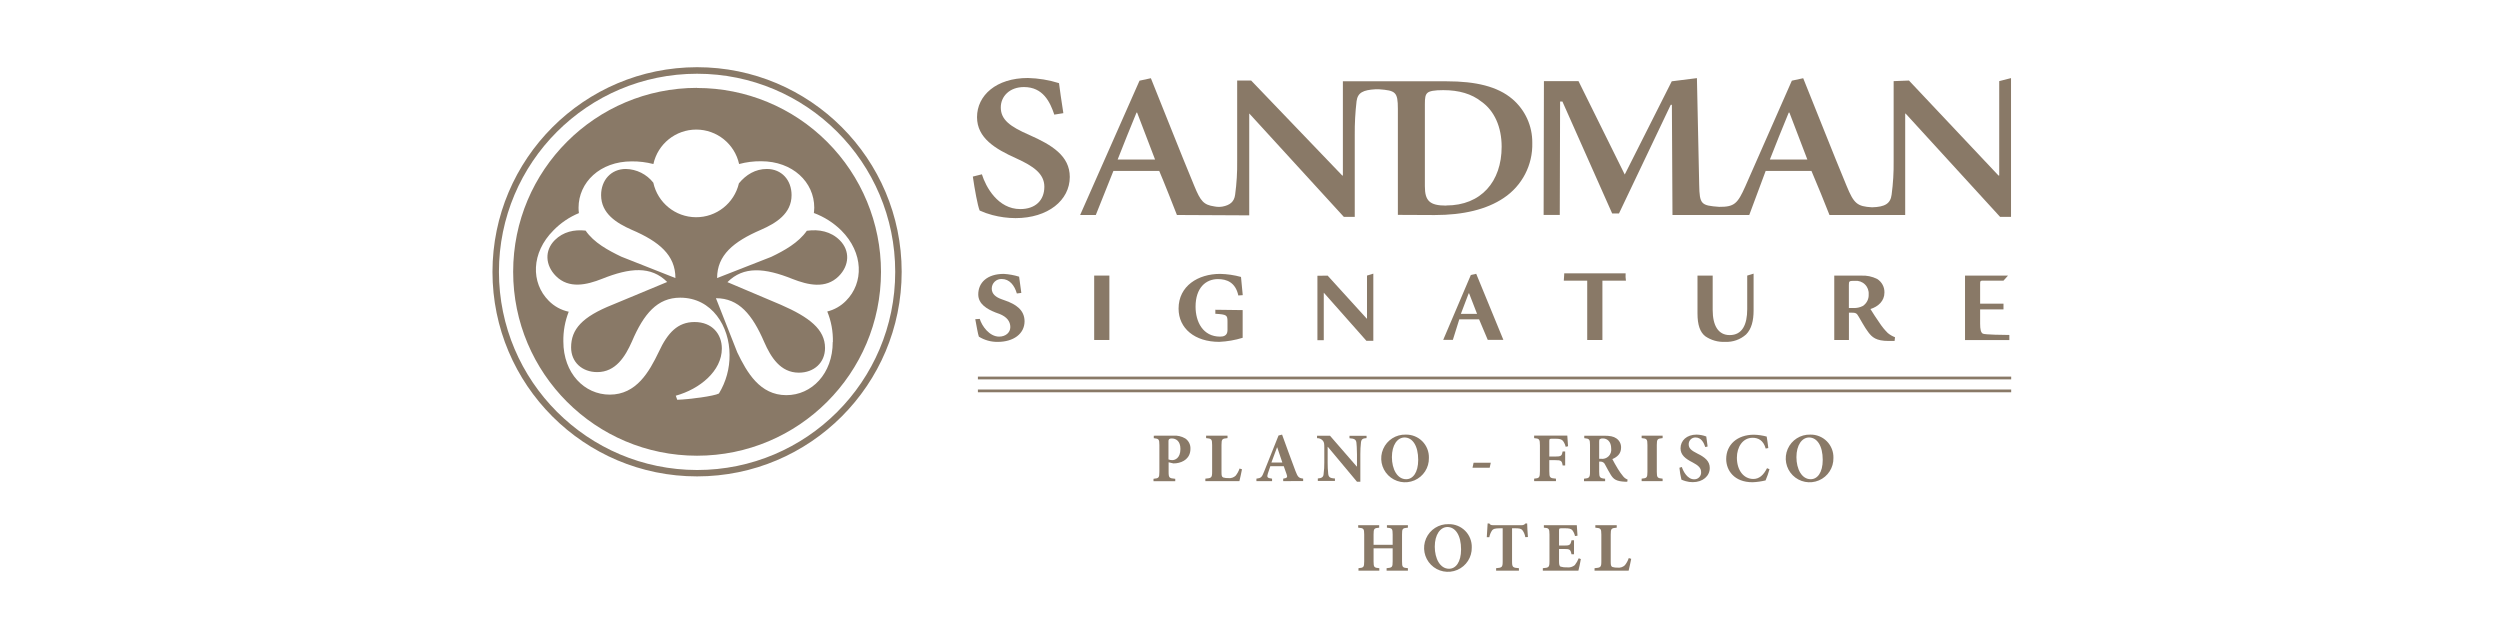 <?xml version="1.0" encoding="UTF-8"?>
<svg width="270px" height="69px" viewBox="0 0 270 69" version="1.1" xmlns="http://www.w3.org/2000/svg" xmlns:xlink="http://www.w3.org/1999/xlink">
    <!-- Generator: Sketch 58 (84663) - https://sketch.com -->
    <title>Small</title>
    <desc>Created with Sketch.</desc>
    <g id="Small" stroke="none" stroke-width="1" fill="none" fill-rule="evenodd">
        <g id="zpla---signature-plano---frisco" transform="translate(53, 7)" fill="#897967" fill-rule="nonzero">
            <path d="M60.872,5.4 C60.406,4.001 59.645,2.402 57.584,2.402 C56.04,2.402 55.085,3.403 55.085,4.602 C55.085,5.935 56.088,6.67 58.173,7.579 C60.591,8.649 62.537,9.824 62.537,12.112 C62.537,14.626 60.183,16.557 56.677,16.557 C55.832,16.553 54.992,16.441 54.175,16.225 C53.705,16.102 53.246,15.94 52.803,15.738 C52.582,15.204 52.262,13.427 52.066,12.07 L53.045,11.825 C53.465,13.179 54.764,15.581 57.191,15.581 C58.811,15.581 59.79,14.648 59.79,13.164 C59.79,11.765 58.614,10.943 56.75,10.099 C54.471,9.078 52.519,7.896 52.519,5.654 C52.519,3.297 54.604,1.423 58.013,1.423 C59.153,1.451 60.285,1.638 61.373,1.979 C61.47,2.798 61.618,3.732 61.842,5.222 L60.884,5.376 L60.872,5.4 Z" id="Path"></path>
            <path d="M103.191,15.204 C101.402,15.204 100.886,14.693 100.886,13.112 L100.886,4.246 C100.886,3.56 100.934,3.246 101.158,3.037 C101.381,2.829 101.919,2.735 102.874,2.735 C104.566,2.735 105.938,3.134 106.996,3.977 C108.392,4.959 109.178,6.715 109.178,8.845 C109.178,12.602 106.969,15.191 103.191,15.191 L103.191,15.204 Z M67.707,10.226 C68.369,8.558 69.031,6.869 69.744,5.159 L69.808,5.159 L71.745,10.226 L67.707,10.226 Z M101.943,16.225 C105.035,16.225 107.558,15.621 109.399,14.382 C111.387,13.062 112.554,10.811 112.487,8.425 C112.507,6.605 111.716,4.87 110.329,3.69 C108.734,2.336 106.383,1.78 103.243,1.78 L92.031,1.78 L92.031,11.958 L91.965,11.958 L82.125,1.698 L80.614,1.698 L80.614,10.38 C80.632,11.599 80.559,12.817 80.394,14.025 C80.297,14.796 79.832,15.158 79.022,15.312 C78.734,15.359 78.44,15.353 78.154,15.294 C76.994,15.122 76.665,14.741 75.979,13.07 C74.41,9.293 72.839,5.267 71.295,1.448 L70.068,1.713 L63.655,16.219 L65.347,16.219 C65.347,16.219 66.979,12.148 67.248,11.459 L72.195,11.459 C72.612,12.414 73.836,15.509 74.108,16.219 L81.917,16.258 L81.917,5.267 L81.932,5.267 L92.137,16.424 L93.313,16.424 L93.313,7.579 C93.302,6.359 93.368,5.14 93.509,3.929 C93.633,2.995 94.222,2.72 95.546,2.641 L95.933,2.641 C97.722,2.777 97.97,2.928 97.97,4.757 L97.97,16.207 L101.943,16.225 Z" id="Shape"></path>
            <path d="M138.147,10.226 C138.809,8.558 139.47,6.869 140.184,5.159 L140.256,5.159 L142.193,10.226 L138.147,10.226 Z M115.455,16.213 L115.491,3.968 L115.742,3.968 L121.115,16.056 L121.849,16.056 L127.44,4.318 L127.564,4.318 L127.627,16.219 L135.92,16.219 C135.92,16.219 137.43,12.148 137.693,11.459 L142.637,11.459 C143.057,12.414 144.315,15.509 144.584,16.219 L152.761,16.219 L152.761,5.267 L152.809,5.267 L163.012,16.424 L164.19,16.424 L164.19,1.435 L162.915,1.762 L162.915,11.958 L162.839,11.958 L153.169,1.698 L151.513,1.762 L151.513,10.38 C151.53,11.599 151.457,12.817 151.295,14.025 C151.171,14.983 150.591,15.352 149.18,15.388 C147.566,15.297 147.219,14.983 146.43,13.07 C144.862,9.293 143.293,5.267 141.746,1.448 L140.519,1.713 L135.49,13.137 C134.659,15.001 134.303,15.352 132.671,15.34 C130.707,15.195 130.555,15.071 130.513,12.958 L130.268,1.438 L127.549,1.78 L122.472,11.849 L117.479,1.762 L113.744,1.762 L113.711,16.213 L115.455,16.213 Z" id="Shape"></path>
            <path d="M52.812,27.437 C53.048,28.219 53.858,29.355 54.906,29.355 C55.589,29.355 56.115,28.935 56.115,28.325 C56.115,27.715 55.74,27.219 54.946,26.905 L54.523,26.751 C53.616,26.391 52.652,25.844 52.652,24.798 C52.652,23.517 53.619,22.58 55.411,22.58 C55.972,22.614 56.527,22.715 57.064,22.882 C57.127,23.305 57.191,23.852 57.303,24.635 L56.819,24.696 C56.568,23.819 56.024,23.133 55.196,23.133 C54.911,23.118 54.633,23.222 54.427,23.419 C54.221,23.617 54.106,23.89 54.109,24.176 C54.109,24.756 54.562,25.101 55.169,25.315 L55.559,25.457 C56.668,25.847 57.638,26.439 57.653,27.69 C57.653,29.062 56.445,29.924 54.746,29.924 C54.03,29.933 53.326,29.737 52.718,29.359 C52.625,29.126 52.468,28.222 52.329,27.473 L52.812,27.44 L52.812,27.437 Z" id="Path"></path>
            <polygon id="Path" points="66.813 29.718 65.172 29.718 65.172 22.762 66.813 22.762"></polygon>
            <path d="M80.738,24.91 C80.436,23.487 79.475,23.142 78.538,23.142 C77.23,23.142 76.121,24.079 76.121,26.125 C76.121,27.748 76.909,29.355 78.774,29.355 C79.103,29.355 79.569,29.277 79.569,28.666 L79.569,27.76 C79.569,27.041 79.52,26.965 78.257,26.887 L78.257,26.454 L81.207,26.491 L81.207,28.515 L81.207,29.482 C80.384,29.735 79.533,29.882 78.674,29.921 C76.051,29.921 74.286,28.482 74.286,26.327 C74.286,23.877 76.402,22.58 78.768,22.58 C79.532,22.595 80.292,22.706 81.028,22.91 L81.216,24.877 L80.747,24.91 L80.738,24.91 Z" id="Path"></path>
            <polygon id="Path" points="95.319 29.809 94.573 29.809 89.982 24.623 89.967 24.623 89.967 29.739 89.281 29.739 89.281 22.783 90.387 22.768 94.603 27.406 94.636 27.406 94.636 22.762 95.319 22.553"></polygon>
            <path d="M104.775,26.896 L106.522,26.896 L105.663,24.68 L105.618,24.68 L104.775,26.896 Z M107.679,29.709 L106.742,27.491 L104.603,27.491 C104.542,27.66 104.047,29.259 103.908,29.709 L102.865,29.709 L105.851,22.698 L106.431,22.571 L109.365,29.709 L107.679,29.709 Z" id="Shape"></path>
            <path d="M120.06,29.718 L118.419,29.718 L118.419,23.315 L115.89,23.315 C115.938,22.456 115.92,23.061 115.938,22.517 L122.568,22.517 C122.549,22.783 122.56,23.051 122.602,23.315 L120.06,23.315 L120.06,29.718 L120.06,29.718 Z" id="Path"></path>
            <path d="M131.97,22.762 L131.97,26.47 C131.97,28.171 132.574,29.189 133.81,29.189 C135.17,29.189 135.699,28.05 135.699,26.394 L135.699,22.762 L136.388,22.553 L136.388,26.53 C136.388,27.624 136.167,28.53 135.575,29.123 C134.954,29.675 134.141,29.962 133.312,29.921 C132.551,29.96 131.799,29.747 131.172,29.316 C130.613,28.881 130.329,28.107 130.329,26.85 L130.329,22.762 L131.97,22.762 Z" id="Path"></path>
            <path d="M146.678,26.264 L147.17,26.264 C147.521,26.282 147.87,26.207 148.183,26.046 C148.607,25.769 148.849,25.286 148.817,24.78 C148.844,24.385 148.697,23.997 148.415,23.719 C148.133,23.44 147.744,23.298 147.349,23.33 C146.705,23.33 146.678,23.348 146.678,23.783 L146.678,26.279 L146.678,26.264 Z M146.678,29.718 L145.1,29.718 L145.1,22.768 L147.974,22.768 C148.583,22.73 149.191,22.855 149.736,23.13 C150.239,23.445 150.537,24.003 150.519,24.596 C150.519,25.502 149.86,26.107 149.008,26.376 C149.198,26.702 149.694,27.452 150.023,27.923 C150.272,28.3 150.56,28.649 150.881,28.966 C151.113,29.16 151.377,29.314 151.661,29.419 L151.616,29.824 L150.993,29.824 C149.603,29.824 149.18,29.419 148.76,28.857 C148.382,28.358 147.98,27.594 147.711,27.155 C147.527,26.826 147.409,26.766 146.935,26.766 L146.684,26.766 L146.684,29.718 L146.678,29.718 Z" id="Shape"></path>
            <path d="M159.213,22.762 L163.867,22.762 L163.377,23.309 L161.304,23.309 C160.866,23.309 160.854,23.309 160.854,23.698 L160.854,25.793 L163.377,25.793 L163.377,26.415 L160.854,26.415 L160.854,27.959 C160.854,28.564 160.929,28.929 161.156,29.038 C161.383,29.147 163.465,29.177 164.009,29.177 L164.009,29.724 L159.222,29.724 L159.222,22.774 L159.213,22.762 Z" id="Path"></path>
            <polygon id="Path" points="52.613 33.674 52.613 33.973 164.208 33.973 164.208 33.674"></polygon>
            <polygon id="Path" points="52.613 35.067 52.613 35.366 164.208 35.366 164.208 35.067"></polygon>
            <path d="M0.885,22.363 C0.885,10.545 10.466,0.964 22.284,0.964 C34.102,0.964 43.683,10.545 43.683,22.363 C43.683,34.181 34.102,43.761 22.284,43.761 C10.472,43.746 0.9,34.175 0.885,22.363 Z M0.187,22.363 C0.192,34.565 10.088,44.454 22.29,44.45 C34.493,44.447 44.382,34.553 44.381,22.351 C44.379,10.148 34.487,0.257 22.284,0.257 C10.083,0.272 0.197,10.162 0.187,22.363 Z" id="Shape"></path>
            <path d="M36.935,29.936 C36.935,33.36 34.668,35.677 31.924,35.677 C29.059,35.677 27.663,33.209 26.627,31.06 L24.321,25.206 C26.79,25.206 28.249,26.959 29.537,29.945 C30.253,31.577 31.287,33.248 33.275,33.248 C34.907,33.248 36.104,32.175 36.104,30.582 C36.104,28.57 34.408,27.258 31.335,25.916 L25.563,23.472 C27.307,21.725 29.591,21.921 32.601,23.133 C34.26,23.78 36.176,24.23 37.581,22.831 C38.739,21.677 38.823,20.072 37.696,18.948 C36.744,17.996 35.463,17.739 34.139,17.923 C33.233,19.22 31.704,20.066 30.298,20.74 L24.448,23.03 C24.448,20.565 26.198,19.102 29.186,17.815 C30.818,17.101 32.489,16.068 32.489,14.073 C32.489,12.441 31.413,11.248 29.824,11.248 C28.582,11.248 27.57,11.867 26.802,12.801 C26.297,14.958 24.366,16.478 22.151,16.46 C19.936,16.443 18.028,14.893 17.558,12.729 C16.84,11.814 15.749,11.271 14.587,11.248 C12.995,11.248 11.919,12.457 11.919,14.073 C11.919,16.068 13.593,17.095 15.219,17.815 C18.207,19.09 19.945,20.565 19.945,23.03 L14.104,20.722 C12.689,20.042 11.139,19.211 10.245,17.905 C9.002,17.772 7.827,18.032 6.92,18.93 C5.793,20.054 5.884,21.649 7.038,22.813 C8.443,24.221 10.362,23.771 12.018,23.115 C15.04,21.906 17.31,21.707 19.057,23.454 L13.158,25.907 C9.858,27.222 8.679,28.561 8.679,30.522 C8.679,32.115 9.87,33.187 11.502,33.187 C13.493,33.187 14.524,31.516 15.249,29.881 C16.521,26.896 17.993,25.149 20.462,25.149 C23.922,25.149 25.793,28.292 25.793,31.32 C25.809,32.793 25.411,34.241 24.644,35.499 C24.121,35.78 21.456,36.137 20.141,36.176 L19.984,35.735 C22.571,35.022 24.959,33.07 24.959,30.643 C24.959,29.09 23.922,27.778 22.012,27.778 C20.199,27.778 19.108,28.932 18.15,30.999 C17.116,33.151 15.732,35.62 12.855,35.62 C10.112,35.62 7.842,33.308 7.842,29.878 C7.823,28.78 8.02,27.688 8.422,26.666 C7.602,26.493 6.852,26.082 6.265,25.484 C4.324,23.544 4.352,20.302 6.772,17.881 C7.552,17.078 8.488,16.443 9.522,16.016 C9.497,15.826 9.484,15.634 9.483,15.442 C9.483,12.695 11.795,10.429 15.225,10.429 C16.015,10.421 16.802,10.517 17.567,10.716 C18.044,8.542 19.97,6.994 22.195,6.994 C24.42,6.994 26.346,8.542 26.823,10.716 C27.597,10.508 28.397,10.406 29.198,10.414 C32.619,10.414 34.94,12.68 34.94,15.427 C34.94,15.648 34.898,16.004 34.898,16.004 C36.007,16.415 37.017,17.057 37.859,17.887 C40.277,20.305 40.304,23.55 38.364,25.49 C37.811,26.054 37.112,26.452 36.345,26.642 C36.772,27.686 36.978,28.808 36.95,29.936 L36.935,29.936 Z M22.284,2.49 C11.315,2.49 2.422,11.381 2.421,22.351 C2.419,33.32 11.309,42.214 22.278,42.217 C33.247,42.22 42.143,33.332 42.148,22.363 C42.148,17.095 40.055,12.043 36.329,8.318 C32.604,4.593 27.552,2.501 22.284,2.502 L22.284,2.49 Z" id="Shape"></path>
            <path d="M73.685,40.05 C74.147,40.013 74.609,40.118 75.009,40.352 C75.374,40.601 75.585,41.02 75.568,41.462 C75.568,42.474 74.818,42.936 74.026,43.033 C73.926,43.044 73.825,43.049 73.724,43.048 L73.21,42.927 L73.21,43.961 C73.21,44.604 73.277,44.656 73.927,44.71 L73.927,44.967 L71.579,44.967 L71.579,44.71 C72.144,44.656 72.213,44.604 72.213,43.961 L72.213,41.069 C72.213,40.428 72.144,40.383 71.609,40.322 L71.609,40.056 L73.685,40.05 Z M73.195,42.619 C73.325,42.669 73.464,42.695 73.603,42.695 C73.881,42.695 74.486,42.498 74.486,41.486 C74.486,40.63 74.002,40.352 73.543,40.352 C73.443,40.345 73.344,40.371 73.262,40.428 C73.21,40.494 73.186,40.577 73.195,40.661 L73.195,42.619 Z" id="Shape"></path>
            <path d="M81.134,43.683 C81.074,43.985 80.916,44.755 80.856,44.961 L77.178,44.961 L77.178,44.695 C77.834,44.644 77.91,44.589 77.91,43.955 L77.91,41.063 C77.91,40.413 77.834,40.368 77.26,40.316 L77.26,40.05 L79.572,40.05 L79.572,40.316 C78.988,40.368 78.922,40.413 78.922,41.063 L78.922,44.009 C78.922,44.363 78.952,44.499 79.109,44.568 C79.294,44.622 79.486,44.645 79.677,44.635 C79.96,44.666 80.241,44.572 80.448,44.378 C80.634,44.146 80.778,43.883 80.871,43.601 L81.134,43.683 Z" id="Path"></path>
            <path d="M85.585,44.961 L85.585,44.695 C86.03,44.629 86.069,44.538 85.948,44.205 C85.873,43.979 85.758,43.662 85.646,43.35 L84.195,43.35 C84.111,43.586 84.014,43.858 83.923,44.16 C83.818,44.523 83.833,44.629 84.383,44.695 L84.383,44.961 L82.693,44.961 L82.693,44.695 C83.192,44.635 83.283,44.553 83.53,43.918 L85.081,40.035 L85.465,39.938 C85.948,41.259 86.416,42.574 86.909,43.867 C87.166,44.532 87.263,44.629 87.74,44.689 L87.74,44.955 L85.585,44.961 Z M84.942,41.32 L84.918,41.32 C84.706,41.873 84.516,42.416 84.313,42.951 L85.492,42.951 L84.942,41.32 Z" id="Shape"></path>
            <path d="M94.588,40.316 C94.18,40.337 94.023,40.437 93.984,40.785 C93.938,41.201 93.916,41.62 93.917,42.039 L93.917,45.027 L93.554,45.027 L90.412,41.265 L90.387,41.265 L90.387,42.966 C90.385,43.37 90.405,43.774 90.448,44.175 C90.487,44.508 90.614,44.653 91.173,44.674 L91.173,44.94 L89.324,44.94 L89.324,44.674 C89.747,44.644 89.928,44.523 89.949,44.199 C90.004,43.787 90.029,43.371 90.025,42.954 L90.025,41.401 C90.025,40.912 90.01,40.766 89.868,40.594 C89.713,40.411 89.482,40.31 89.242,40.322 L89.242,40.056 L90.638,40.056 L93.524,43.38 L93.554,43.38 L93.554,42.054 C93.554,41.389 93.509,41.032 93.494,40.815 C93.455,40.488 93.298,40.362 92.745,40.331 L92.745,40.065 L94.588,40.065 L94.588,40.316 Z" id="Path"></path>
            <path d="M101.321,42.453 C101.345,43.506 100.725,44.468 99.756,44.881 C98.787,45.294 97.664,45.074 96.921,44.327 C96.178,43.58 95.965,42.456 96.384,41.489 C96.803,40.522 97.769,39.908 98.822,39.938 C99.492,39.923 100.139,40.184 100.611,40.659 C101.083,41.134 101.34,41.783 101.321,42.453 L101.321,42.453 Z M97.326,42.371 C97.326,43.662 97.9,44.755 98.867,44.755 C99.583,44.755 100.166,44.054 100.166,42.664 C100.166,41.153 99.562,40.247 98.686,40.247 C97.912,40.256 97.326,41.063 97.326,42.371 L97.326,42.371 Z" id="Shape"></path>
            <polygon id="Path" points="107.885 43.516 106.032 43.516 106.147 42.973 108.005 42.973"></polygon>
            <path d="M116.092,41.253 C116.038,41.018 115.936,40.796 115.79,40.603 C115.63,40.437 115.427,40.383 115.004,40.383 L114.627,40.383 C114.361,40.383 114.324,40.398 114.324,40.649 L114.324,42.308 L114.929,42.308 C115.609,42.308 115.675,42.241 115.766,41.758 L116.038,41.758 L116.038,43.269 L115.766,43.269 C115.684,42.755 115.609,42.695 114.929,42.695 L114.324,42.695 L114.324,43.888 C114.324,44.598 114.385,44.644 115.044,44.695 L115.044,44.961 L112.687,44.961 L112.687,44.695 C113.237,44.644 113.312,44.598 113.312,43.888 L113.312,41.099 C113.312,40.419 113.237,40.365 112.687,40.319 L112.687,40.047 L116.268,40.047 C116.268,40.177 116.313,40.757 116.349,41.196 L116.092,41.253 Z" id="Path"></path>
            <path d="M122.747,45.027 L122.52,45.027 C121.568,44.982 121.275,44.771 120.973,44.293 C120.776,43.991 120.571,43.577 120.353,43.184 C120.274,42.979 120.074,42.846 119.855,42.852 L119.71,42.852 L119.71,43.955 C119.71,44.559 119.785,44.65 120.353,44.701 L120.353,44.967 L118.072,44.967 L118.072,44.701 C118.637,44.65 118.721,44.574 118.721,43.955 L118.721,41.054 C118.721,40.449 118.652,40.374 118.102,40.322 L118.102,40.056 L120.217,40.056 C120.876,40.056 121.26,40.132 121.562,40.343 C121.897,40.566 122.092,40.948 122.076,41.35 C122.076,42.015 121.638,42.368 121.133,42.58 C121.239,42.8 121.526,43.305 121.737,43.652 C121.911,43.939 122.106,44.212 122.321,44.468 C122.444,44.614 122.602,44.725 122.78,44.792 L122.747,45.027 Z M119.906,42.552 C120.209,42.593 120.514,42.49 120.73,42.273 C120.946,42.057 121.049,41.753 121.009,41.449 C121.009,40.649 120.541,40.352 120.118,40.352 C119.999,40.337 119.88,40.364 119.779,40.428 C119.725,40.473 119.71,40.549 119.71,40.709 L119.71,42.552 L119.906,42.552 Z" id="Shape"></path>
            <path d="M124.297,44.961 L124.297,44.695 C124.856,44.644 124.923,44.589 124.923,43.955 L124.923,41.063 C124.923,40.422 124.856,40.368 124.297,40.316 L124.297,40.05 L126.563,40.05 L126.563,40.316 C126.004,40.368 125.935,40.422 125.935,41.063 L125.935,43.955 C125.935,44.589 126.004,44.644 126.563,44.695 L126.563,44.961 L124.297,44.961 Z" id="Path"></path>
            <path d="M131.172,41.283 C131.012,40.806 130.734,40.247 130.114,40.247 C129.916,40.242 129.724,40.32 129.585,40.462 C129.446,40.604 129.372,40.798 129.38,40.996 C129.38,41.41 129.652,41.652 130.317,41.984 C131.112,42.371 131.655,42.794 131.655,43.541 C131.655,44.402 130.921,45.073 129.818,45.073 C129.56,45.075 129.304,45.039 129.057,44.967 C128.899,44.922 128.744,44.867 128.594,44.801 C128.491,44.378 128.418,43.949 128.377,43.516 L128.64,43.435 C128.791,43.918 129.244,44.765 129.963,44.765 C130.173,44.773 130.377,44.691 130.521,44.539 C130.666,44.386 130.738,44.179 130.719,43.97 C130.719,43.526 130.386,43.248 129.812,42.945 C129.035,42.552 128.498,42.145 128.498,41.419 C128.498,40.588 129.156,39.938 130.229,39.938 C130.588,39.945 130.942,40.014 131.278,40.141 C131.308,40.422 131.362,40.745 131.423,41.223 L131.172,41.283 Z" id="Path"></path>
            <path d="M138.104,43.677 C137.992,44.089 137.85,44.493 137.681,44.885 C137.22,44.996 136.75,45.062 136.276,45.082 C134.266,45.082 133.429,43.776 133.429,42.577 C133.429,41.026 134.623,39.948 136.427,39.948 C136.892,39.96 137.353,40.028 137.802,40.15 C137.869,40.567 137.923,40.915 137.977,41.389 L137.696,41.443 C137.449,40.537 136.865,40.28 136.285,40.28 C135.188,40.28 134.584,41.313 134.584,42.426 C134.584,43.813 135.333,44.728 136.361,44.728 C136.986,44.728 137.455,44.326 137.838,43.565 L138.104,43.677 Z" id="Path"></path>
            <path d="M145.01,42.453 C145.034,43.506 144.414,44.468 143.445,44.881 C142.475,45.294 141.352,45.074 140.609,44.327 C139.867,43.58 139.654,42.456 140.073,41.489 C140.492,40.522 141.457,39.908 142.51,39.938 C143.18,39.923 143.827,40.184 144.3,40.659 C144.772,41.134 145.029,41.783 145.01,42.453 L145.01,42.453 Z M141.015,42.371 C141.015,43.662 141.589,44.755 142.556,44.755 C143.275,44.755 143.855,44.054 143.855,42.664 C143.855,41.153 143.251,40.247 142.374,40.247 C141.613,40.256 141.015,41.063 141.015,42.371 L141.015,42.371 Z" id="Shape"></path>
            <path d="M99.054,49.987 C98.465,50.038 98.42,50.083 98.42,50.727 L98.42,53.634 C98.42,54.269 98.48,54.314 99.054,54.365 L99.054,54.631 L96.752,54.631 L96.752,54.365 C97.356,54.314 97.407,54.26 97.407,53.625 L97.407,52.223 L95.346,52.223 L95.346,53.625 C95.346,54.269 95.407,54.314 95.966,54.365 L95.966,54.631 L93.715,54.631 L93.715,54.365 C94.265,54.314 94.334,54.269 94.334,53.625 L94.334,50.727 C94.334,50.083 94.265,50.038 93.684,49.987 L93.684,49.721 L95.951,49.721 L95.951,49.987 C95.407,50.038 95.346,50.083 95.346,50.727 L95.346,51.836 L97.407,51.836 L97.407,50.727 C97.407,50.083 97.347,50.038 96.788,49.987 L96.788,49.721 L99.054,49.721 L99.054,49.987 Z" id="Path"></path>
            <path d="M105.951,52.123 C105.975,53.176 105.355,54.138 104.386,54.551 C103.416,54.964 102.293,54.745 101.55,53.998 C100.808,53.25 100.595,52.126 101.014,51.159 C101.433,50.192 102.398,49.578 103.451,49.609 C104.121,49.594 104.768,49.854 105.241,50.329 C105.713,50.805 105.97,51.453 105.951,52.123 Z M101.955,52.041 C101.955,53.332 102.53,54.426 103.497,54.426 C104.216,54.426 104.796,53.725 104.796,52.335 C104.796,50.824 104.192,49.917 103.315,49.917 C102.554,49.926 101.955,50.733 101.955,52.041 L101.955,52.041 Z" id="Shape"></path>
            <path d="M111.732,51.014 C111.691,50.73 111.576,50.461 111.399,50.234 C111.272,50.098 111.076,50.053 110.638,50.053 L110.302,50.053 L110.302,53.625 C110.302,54.269 110.378,54.314 111.043,54.365 L111.043,54.631 L108.58,54.631 L108.58,54.365 C109.214,54.314 109.29,54.269 109.29,53.625 L109.29,50.053 L109.033,50.053 C108.413,50.053 108.277,50.138 108.163,50.259 C108.002,50.486 107.894,50.746 107.845,51.02 L107.573,51.02 C107.604,50.47 107.649,49.917 107.664,49.533 L107.845,49.533 C107.966,49.705 108.066,49.721 108.277,49.721 L111.315,49.721 C111.483,49.735 111.647,49.665 111.753,49.533 L111.934,49.533 C111.934,49.851 111.979,50.515 112.016,50.999 L111.732,51.014 Z" id="Path"></path>
            <path d="M117.73,53.377 C117.685,53.716 117.528,54.405 117.467,54.631 L113.626,54.631 L113.626,54.365 C114.267,54.314 114.343,54.269 114.343,53.625 L114.343,50.727 C114.343,50.068 114.267,50.032 113.738,49.987 L113.738,49.721 L117.295,49.721 C117.295,49.857 117.34,50.385 117.371,50.854 L117.099,50.893 C117.049,50.656 116.946,50.434 116.796,50.243 C116.666,50.107 116.464,50.053 116.041,50.053 L115.678,50.053 C115.397,50.053 115.376,50.068 115.376,50.319 L115.376,51.921 L115.884,51.921 C116.518,51.921 116.615,51.881 116.721,51.352 L116.993,51.352 L116.993,52.863 L116.721,52.863 C116.615,52.32 116.524,52.289 115.884,52.289 L115.376,52.289 L115.376,53.595 C115.376,53.951 115.406,54.139 115.557,54.199 C115.778,54.263 116.008,54.289 116.237,54.275 C116.539,54.315 116.843,54.227 117.077,54.033 C117.253,53.808 117.395,53.558 117.501,53.293 L117.73,53.377 Z" id="Path"></path>
            <path d="M123.17,53.353 C123.109,53.655 122.952,54.426 122.892,54.631 L119.211,54.631 L119.211,54.365 C119.87,54.314 119.945,54.26 119.945,53.625 L119.945,50.733 C119.945,50.083 119.87,50.038 119.296,49.987 L119.296,49.721 L121.607,49.721 L121.607,49.987 C121.024,50.038 120.958,50.083 120.958,50.733 L120.958,53.679 C120.958,54.033 120.988,54.169 121.145,54.238 C121.329,54.292 121.521,54.315 121.713,54.305 C121.995,54.337 122.277,54.243 122.484,54.048 C122.67,53.817 122.813,53.554 122.907,53.271 L123.17,53.353 Z" id="Path"></path>
        </g>
    </g>
</svg>